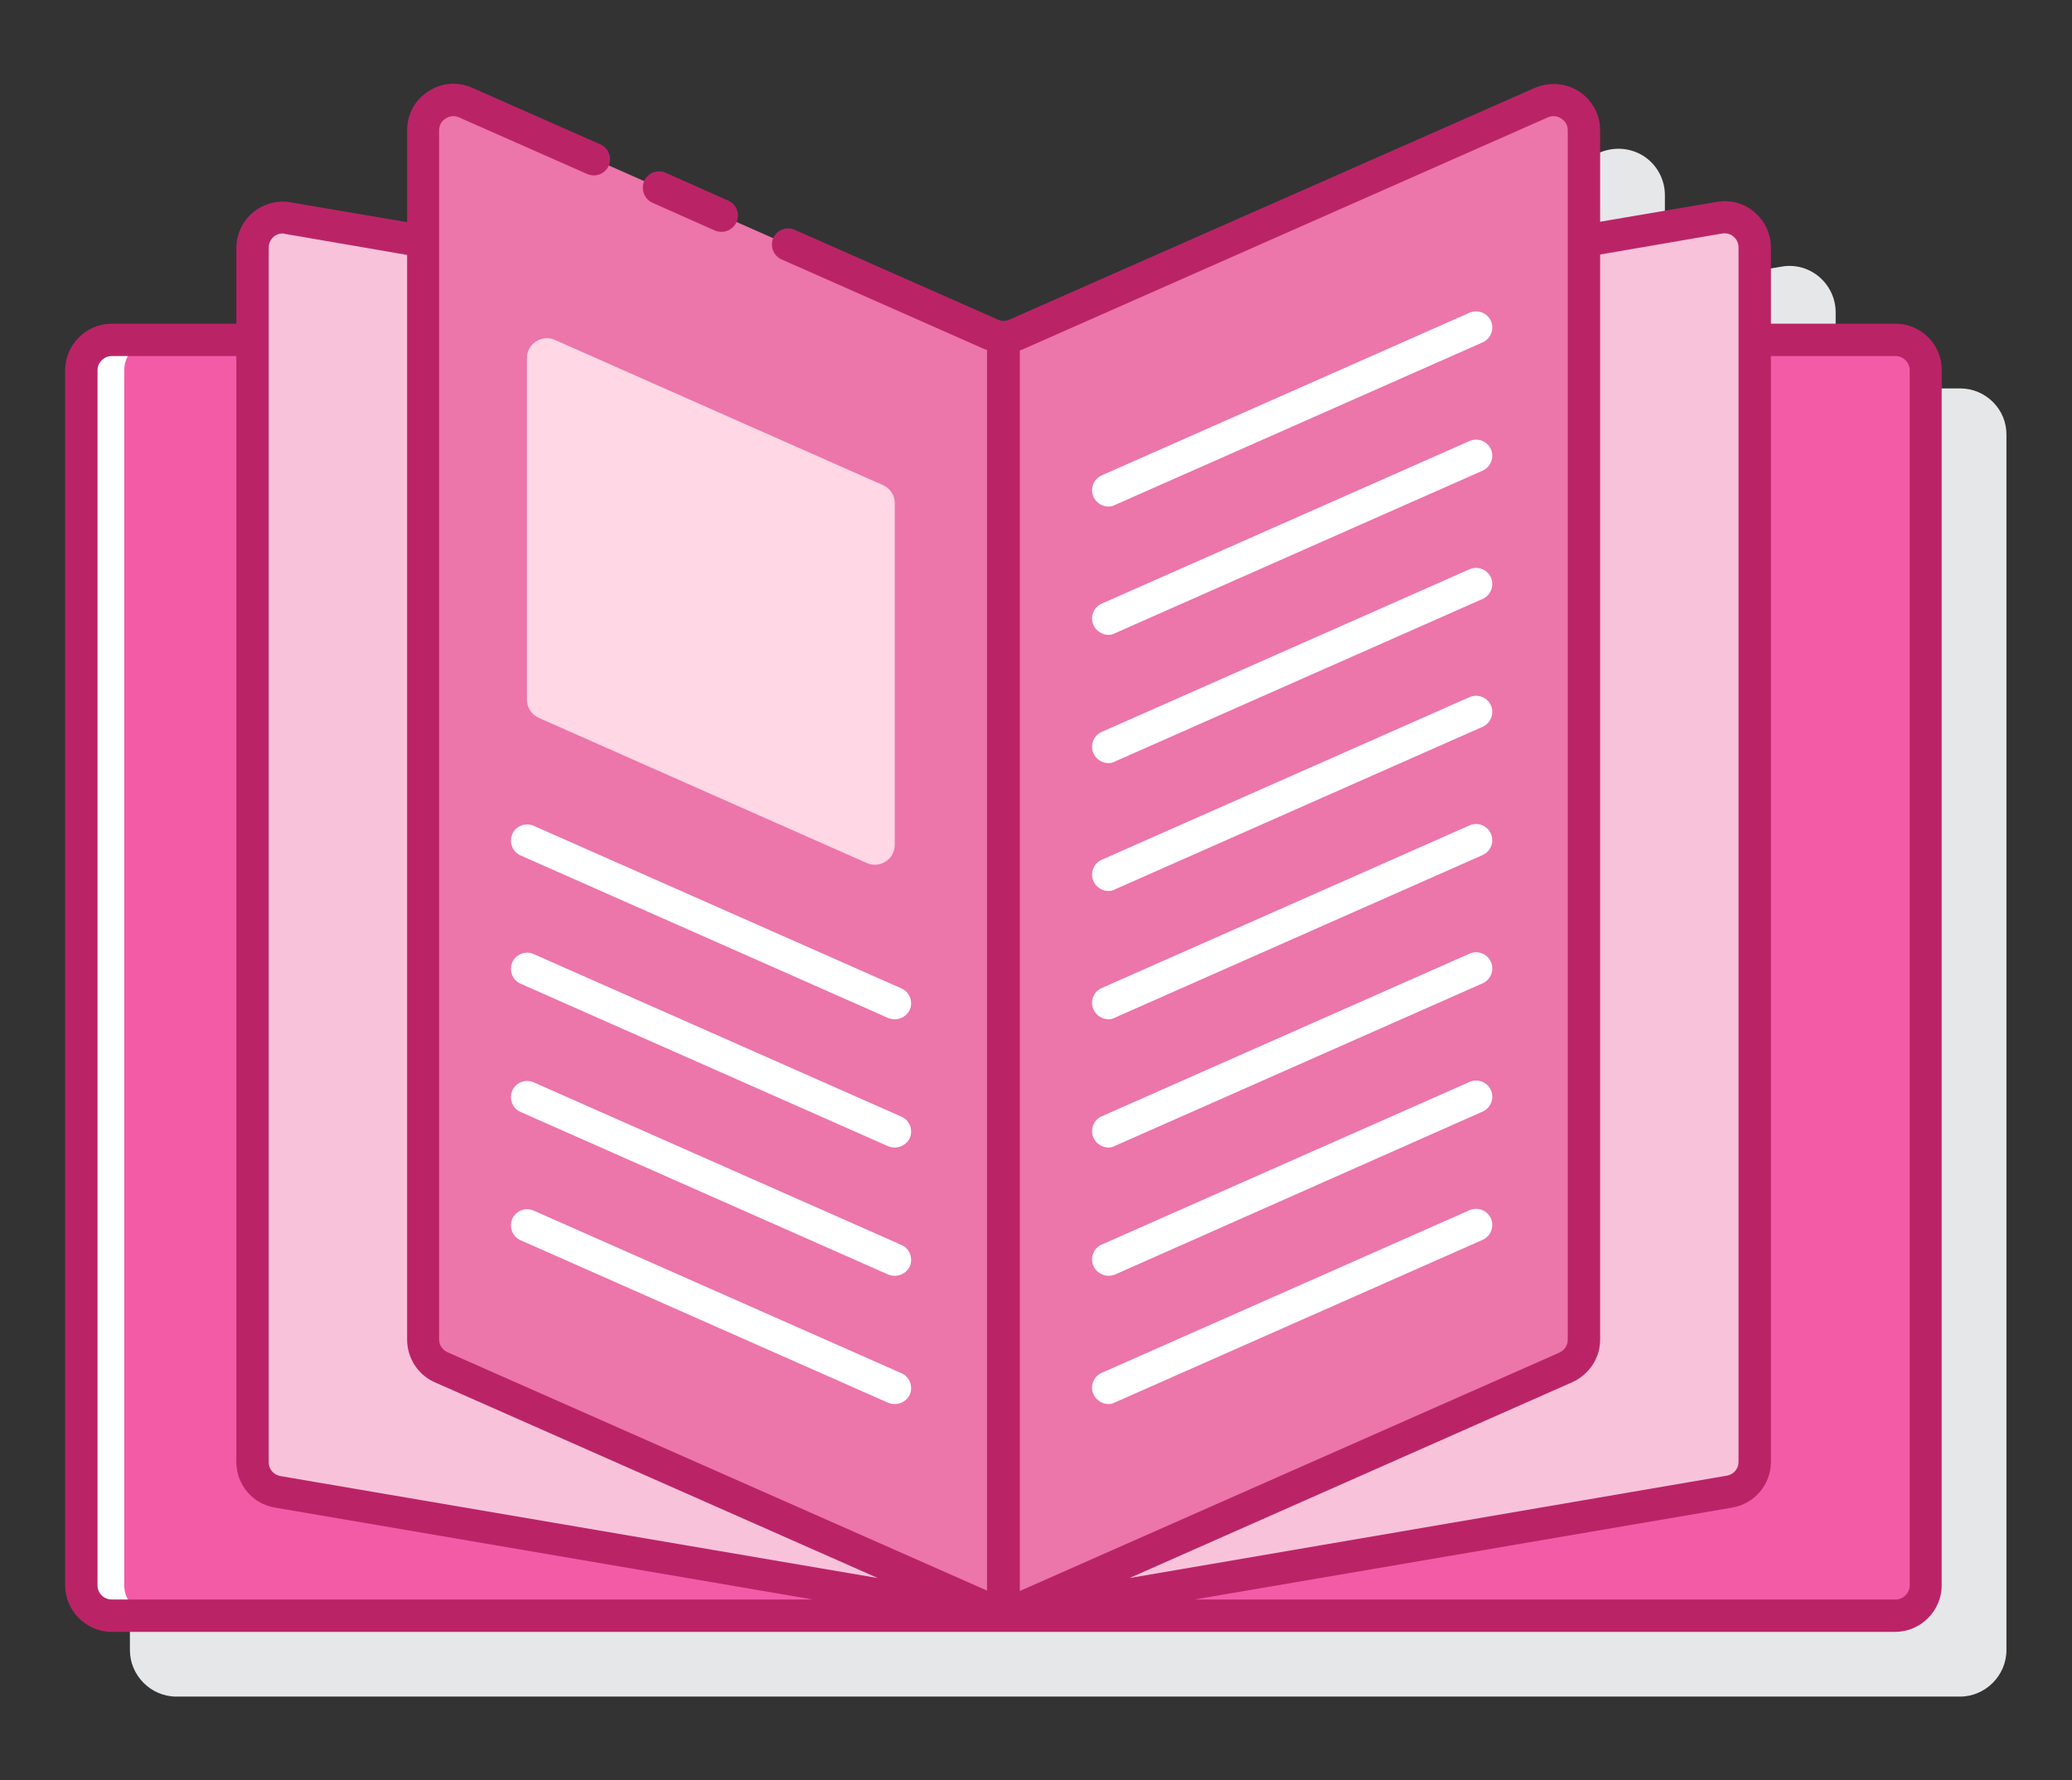 <?xml version="1.0" encoding="utf-8"?>
<!-- Generator: Adobe Illustrator 23.0.1, SVG Export Plug-In . SVG Version: 6.00 Build 0)  -->
<svg version="1.1" id="Layer_1" xmlns="http://www.w3.org/2000/svg" xmlns:xlink="http://www.w3.org/1999/xlink" x="0px" y="0px"
	 viewBox="0 0 512 440" style="enable-background:new 0 0 512 440;" xml:space="preserve">
<rect x="0" y="0" width="512" height="440" fill="#333333" stroke="none"/>
<style type="text/css">
	.st0{fill:#E6E7E8;}
	.st1{fill:#FFFFFF;}
	.st2{fill:#F45BA7;}
	.st3{fill:#F9C2DB;}
	.st4{fill:#EC75AA;}
	.st5{fill:#FFD7E5;}
	.st6{fill:#BA2467;}
</style>
<path class="st0" d="M484.4,96h-30.8V77.2c0-3.4-1.5-6.6-4.1-8.8c-2.6-2.2-6-3.1-9.3-2.5l-28.8,4.9V48.2c0-3.9-2-7.5-5.2-9.6
	c-3.3-2.1-7.3-2.4-10.9-0.9L265.4,95c-0.9,0.4-1.9,0.4-2.8,0L132.8,37.7c-3.6-1.6-7.6-1.2-10.9,0.9s-5.2,5.7-5.2,9.6v22.7l-28.8-4.9
	c-3.3-0.6-6.7,0.4-9.3,2.5c-2.6,2.2-4.1,5.4-4.1,8.8V96H43.6c-6.3,0-11.5,5.2-11.5,11.5v300.3c0,6.3,5.2,11.5,11.5,11.5h440.7
	c6.3,0,11.5-5.2,11.5-11.5V107.5C495.9,101.2,490.7,96,484.4,96L484.4,96z"/>
<path class="st1" d="M468.4,84h-34.8v277.3c0,3.6-2.6,6.8-6.2,7.4l-178.1,30.4c-0.8,0.1-1.7,0.1-2.5,0L68.6,368.7
	c-3.6-0.6-6.2-3.7-6.2-7.4V84H27.6c-4.1,0-7.5,3.4-7.5,7.5v300.3c0,4.1,3.4,7.5,7.5,7.5h440.7c4.1,0,7.5-3.4,7.5-7.5V91.5
	C475.9,87.4,472.5,84,468.4,84L468.4,84z"/>
<path class="st2" d="M468.4,84h-34.8v277.3c0,3.6-2.6,6.8-6.2,7.4l-178.1,30.4c-0.8,0.1-1.7,0.1-2.5,0L68.6,368.7
	c-3.6-0.6-6.2-3.7-6.2-7.4V84H38.2c-4.1,0-7.5,3.4-7.5,7.5v300.3c0,4.1,3.4,7.5,7.5,7.5h430.2c4.1,0,7.5-3.4,7.5-7.5V91.5
	C475.9,87.4,472.5,84,468.4,84L468.4,84z"/>
<path class="st3" d="M424.9,53.9l-33.5,5.7v271.5c0,3-1.7,5.6-4.5,6.8L251,398c-1.9,0.9-4.1,0.9-6.1,0l-135.9-60.1
	c-2.7-1.2-4.5-3.9-4.5-6.8V59.6l-33.5-5.7c-4.6-0.8-8.7,2.7-8.7,7.4v300.1c0,3.6,2.6,6.8,6.2,7.4l178.1,30.4c0.8,0.1,1.7,0.1,2.5,0
	l178.1-30.4c3.6-0.6,6.2-3.7,6.2-7.4V61.2C433.6,56.6,429.4,53.1,424.9,53.9z"/>
<path class="st4" d="M380.8,25.3L251,82.7c-1.9,0.9-4.1,0.9-6.1,0L115.2,25.3c-4.9-2.2-10.5,1.4-10.5,6.8v298.9c0,3,1.7,5.6,4.5,6.8
	L245,398c1.9,0.9,4.1,0.9,6.1,0l135.9-60.1c2.7-1.2,4.5-3.9,4.5-6.8V32.2C391.4,26.8,385.8,23.1,380.8,25.3z"/>
<g>
	<path class="st1" d="M273.9,125.2c-1.5,0-3-0.9-3.7-2.4c-0.9-2,0-4.4,2-5.3l90.9-40.2c2-0.9,4.4,0,5.3,2c0.9,2,0,4.4-2,5.3
		l-90.9,40.2C275,125.1,274.4,125.2,273.9,125.2z"/>
	<path class="st1" d="M273.9,156.9c-1.5,0-3-0.9-3.7-2.4c-0.9-2,0-4.4,2-5.3l90.9-40.2c2-0.9,4.4,0,5.3,2c0.9,2,0,4.4-2,5.3
		l-90.9,40.2C275,156.8,274.4,156.9,273.9,156.9z"/>
	<path class="st1" d="M273.9,188.6c-1.5,0-3-0.9-3.7-2.4c-0.9-2,0-4.4,2-5.3l90.9-40.2c2-0.9,4.4,0,5.3,2c0.9,2,0,4.4-2,5.3
		l-90.9,40.2C275,188.5,274.4,188.6,273.9,188.6z"/>
	<path class="st1" d="M273.9,220.2c-1.5,0-3-0.9-3.7-2.4c-0.9-2,0-4.4,2-5.3l90.9-40.2c2-0.9,4.4,0,5.3,2c0.9,2,0,4.4-2,5.3
		l-90.9,40.2C275,220.1,274.4,220.2,273.9,220.2z"/>
	<path class="st1" d="M273.9,251.9c-1.5,0-3-0.9-3.7-2.4c-0.9-2,0-4.4,2-5.3l90.9-40.2c2-0.9,4.4,0,5.3,2c0.9,2,0,4.4-2,5.3
		l-90.9,40.2C275,251.8,274.4,251.9,273.9,251.9z"/>
	<path class="st1" d="M273.9,283.6c-1.5,0-3-0.9-3.7-2.4c-0.9-2,0-4.4,2-5.3l90.9-40.2c2-0.9,4.4,0,5.3,2c0.9,2,0,4.4-2,5.3
		l-90.9,40.2C275,283.5,274.4,283.6,273.9,283.6z"/>
	<path class="st1" d="M273.9,315.3c-1.5,0-3-0.9-3.7-2.4c-0.9-2,0-4.4,2-5.3l90.9-40.2c2-0.9,4.4,0,5.3,2c0.9,2,0,4.4-2,5.3
		L275.5,315C275,315.2,274.4,315.3,273.9,315.3z"/>
	<path class="st1" d="M273.9,347c-1.5,0-3-0.9-3.7-2.4c-0.9-2,0-4.4,2-5.3l90.9-40.2c2-0.9,4.4,0,5.3,2c0.9,2,0,4.4-2,5.3
		l-90.9,40.2C275,346.9,274.4,347,273.9,347z"/>
</g>
<path class="st5" d="M218.2,119.9L137.1,84c-3.2-1.4-6.9,0.9-6.9,4.5v84.4c0,1.9,1.1,3.7,2.9,4.5l81.1,35.9c3.2,1.4,6.9-0.9,6.9-4.5
	v-84.4C221.1,122.4,220,120.7,218.2,119.9L218.2,119.9z"/>
<path class="st1" d="M221.1,251.9c-0.5,0-1.1-0.1-1.6-0.3l-90.9-40.2c-2-0.9-2.9-3.3-2-5.3c0.9-2,3.3-2.9,5.3-2l90.9,40.2
	c2,0.9,2.9,3.3,2,5.3C224.1,251,222.7,251.9,221.1,251.9L221.1,251.9z"/>
<path class="st1" d="M221.1,283.6c-0.5,0-1.1-0.1-1.6-0.3l-90.9-40.2c-2-0.9-2.9-3.3-2-5.3c0.9-2,3.3-2.9,5.3-2l90.9,40.2
	c2,0.9,2.9,3.3,2,5.3C224.1,282.7,222.7,283.6,221.1,283.6L221.1,283.6z"/>
<path class="st1" d="M221.1,315.3c-0.5,0-1.1-0.1-1.6-0.3l-90.9-40.2c-2-0.9-2.9-3.3-2-5.3c0.9-2,3.3-2.9,5.3-2l90.9,40.2
	c2,0.9,2.9,3.3,2,5.3C224.1,314.4,222.7,315.3,221.1,315.3L221.1,315.3z"/>
<path class="st1" d="M221.1,347c-0.5,0-1.1-0.1-1.6-0.3l-90.9-40.2c-2-0.9-2.9-3.3-2-5.3c0.9-2,3.3-2.9,5.3-2l90.9,40.2
	c2,0.9,2.9,3.3,2,5.3C224.1,346.1,222.7,347,221.1,347L221.1,347z"/>
<path class="st6" d="M468.4,80h-30.8V61.2c0-3.4-1.5-6.6-4.1-8.8c-2.6-2.2-6-3.1-9.3-2.5l-28.8,4.9V32.2c0-3.9-2-7.5-5.2-9.6
	c-3.3-2.1-7.3-2.4-10.9-0.9L249.4,79c-0.9,0.4-1.9,0.4-2.8,0l-50.2-22.2c-2-0.9-4.4,0-5.3,2c-0.9,2,0,4.4,2,5.3l50.2,22.2
	c0.2,0.1,0.4,0.1,0.6,0.2v306.6l-133.3-58.9c-1.3-0.6-2.1-1.8-2.1-3.2V32.2c0-1.7,1.1-2.6,1.6-2.9s1.8-1,3.3-0.3l31.7,14
	c2,0.9,4.4,0,5.3-2c0.9-2,0-4.4-2-5.3l-31.7-14c-3.6-1.6-7.6-1.3-10.9,0.9c-3.3,2.1-5.2,5.7-5.2,9.6v22.7l-28.8-4.9
	c-3.3-0.6-6.7,0.4-9.3,2.5c-2.6,2.2-4.1,5.4-4.1,8.8V80H27.6c-6.3,0-11.5,5.2-11.5,11.5v300.3c0,6.3,5.2,11.5,11.5,11.5h440.7
	c6.3,0,11.5-5.2,11.5-11.5V91.5C479.9,85.2,474.7,80,468.4,80L468.4,80z M395.4,331.1V62.9l30.2-5.2c1.4-0.2,2.4,0.4,2.8,0.8
	c0.5,0.4,1.2,1.3,1.2,2.7v300.1c0,1.7-1.2,3.1-2.9,3.4L279.1,390l109.4-48.4C392.7,339.7,395.4,335.6,395.4,331.1L395.4,331.1z
	 M382.5,29c1.6-0.7,2.8,0,3.3,0.3s1.6,1.2,1.6,2.9v298.9c0,1.4-0.8,2.6-2.1,3.2L252,393.2V86.6c0.2-0.1,0.4-0.1,0.6-0.2L382.5,29z
	 M66.4,61.2c0-1.4,0.8-2.3,1.2-2.7c0.4-0.3,1.2-0.8,2.2-0.8c0.2,0,0.4,0,0.6,0.1l30.2,5.2v268.1c0,4.5,2.7,8.7,6.8,10.5L216.9,390
	L69.3,364.8c-1.7-0.3-2.9-1.7-2.9-3.4L66.4,61.2z M24.1,391.8V91.5c0-1.9,1.6-3.5,3.5-3.5h30.8v273.3c0,5.6,4,10.4,9.6,11.3
	l132.9,22.7H27.6C25.7,395.3,24.1,393.8,24.1,391.8z M471.9,391.8c0,1.9-1.6,3.5-3.5,3.5H295.2L428,372.6c5.5-0.9,9.6-5.7,9.6-11.3
	V88h30.8c1.9,0,3.5,1.6,3.5,3.5V391.8z"/>
<path class="st6" d="M161.2,50.1l15.5,6.9c0.5,0.2,1.1,0.3,1.6,0.3c1.5,0,3-0.9,3.7-2.4c0.9-2,0-4.4-2-5.3l-15.5-6.9
	c-2-0.9-4.4,0-5.3,2C158.3,46.8,159.2,49.2,161.2,50.1z"/>
</svg>
